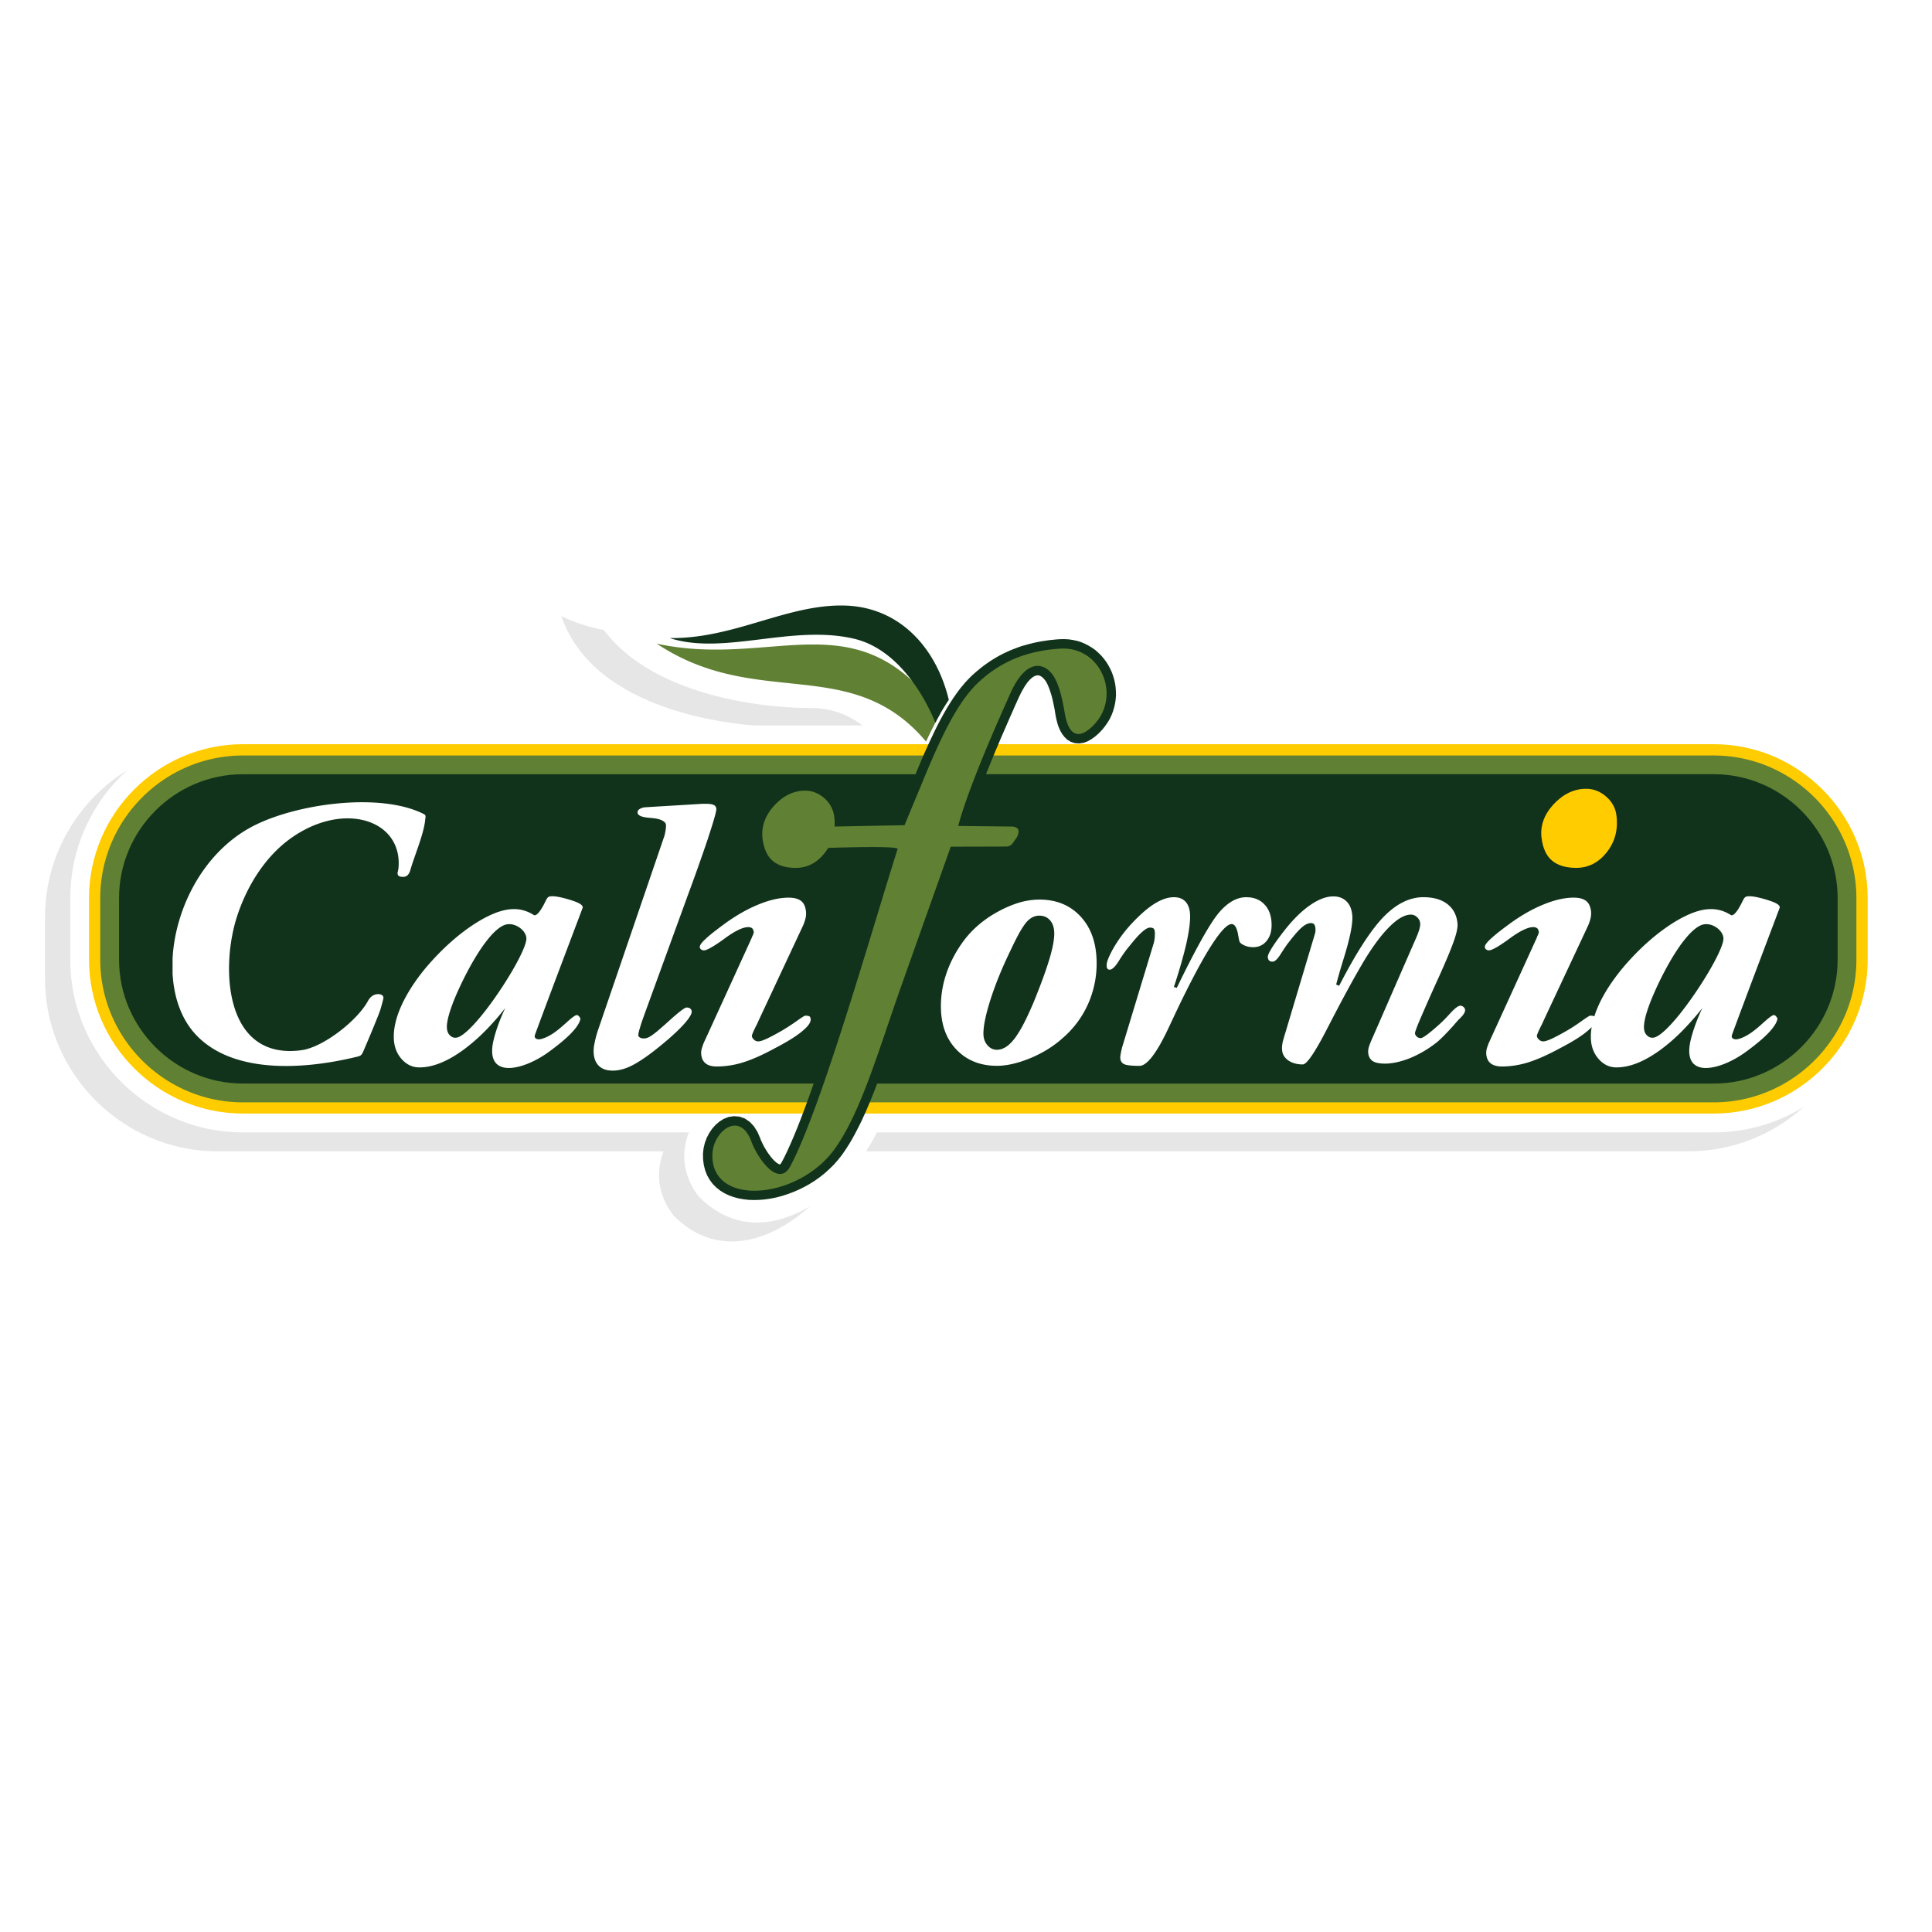 <svg xmlns="http://www.w3.org/2000/svg" width="2500" height="2500" viewBox="0 0 192.756 192.756"><path fill-rule="evenodd" clip-rule="evenodd" fill="#fff" d="M0 0h192.756v192.756H0V0z"/><path d="M21.717 74.271h61.816a8.324 8.324 0 0 0-5.146-1.742c-6.339 0-19.286-1.943-22.385-11.07 0 0 5.961 3.285 13.628.853 5.272-1.676 8.067-2.654 11.233-2.669 5.791-.029 10.232 2.929 12.694 7.934 2.929-2.573 7.407-4.412 11.307-3.678 4.672.883 7.155 6.087 5.087 10.373h58.51c9.476 0 17.224 7.748 17.224 17.225v6.146c0 9.469-7.748 17.225-17.224 17.225H84.964c-3.033 6.222-11.522 12.769-17.795 6.369-1.453-1.92-1.809-4.101-.971-6.369H21.717c-9.476 0-17.224-7.756-17.224-17.225v-6.146c0-9.477 7.748-17.226 17.224-17.226z" fill-rule="evenodd" clip-rule="evenodd" fill="#e6e6e6"/><path d="M24.238 72.381h61.817a8.329 8.329 0 0 0-5.146-1.742c-6.34 0-19.286-1.943-22.385-11.07 0 0 5.961 3.284 13.628.853 5.271-1.676 8.067-2.654 11.233-2.669 5.791-.03 10.232 2.929 12.694 7.934 2.929-2.573 7.407-4.412 11.308-3.678 4.671.882 7.155 6.088 5.086 10.373h58.51c9.477 0 17.225 7.748 17.225 17.225v6.146c0 9.469-7.748 17.225-17.225 17.225H87.485c-3.033 6.221-11.522 12.768-17.795 6.369-1.453-1.921-1.809-4.101-.971-6.369H24.238c-9.476 0-17.224-7.756-17.224-17.225v-6.146c0-9.478 7.748-17.226 17.224-17.226z" fill-rule="evenodd" clip-rule="evenodd" fill="#fff"/><path d="M24.238 74.249h146.745c8.445 0 15.355 6.911 15.355 15.356v6.146c0 8.445-6.91 15.349-15.355 15.349H24.238c-8.445 0-15.356-6.903-15.356-15.349v-6.146c0-8.445 6.91-15.356 15.356-15.356z" fill-rule="evenodd" clip-rule="evenodd" fill="#fc0"/><path d="M24.238 75.377h146.745c7.822 0 14.229 6.406 14.229 14.229v6.146c0 7.822-6.406 14.229-14.229 14.229H24.238c-7.83 0-14.236-6.407-14.236-14.229v-6.146c0-7.823 6.406-14.229 14.236-14.229zM65.523 64.218c11.73 2.535 20.005-4.628 28.302 6.954a39.86 39.86 0 0 0-1.431 2.817c-7.459-8.852-16.824-3.084-26.871-9.771z" fill-rule="evenodd" clip-rule="evenodd" fill="#608033"/><path d="M66.821 63.661c6.436.074 11.67-3.374 17.402-3.247 5.568.126 9.202 4.263 10.44 9.409a22.62 22.62 0 0 0-1.342 2.283c-.489-1.238-3.099-7.222-8.142-8.386-6.206-1.439-12.946 1.691-18.358-.059z" fill-rule="evenodd" clip-rule="evenodd" fill="#11331b"/><path d="M24.238 77.245h67.096l.015-.022.163-.393.163-.386.156-.378.163-.379.163-.378.163-.37.17-.371.164-.363.163-.356.171-.355.163-.349.17-.349.171-.341.17-.334.17-.326.178-.326.178-.318.178-.312.178-.305.186-.296.185-.29.186-.288.192-.274.193-.275.193-.259.2-.26.208-.244.2-.245.215-.229.215-.223.215-.215.245-.223.245-.215.252-.208.245-.2.252-.193.26-.186.252-.177.26-.171.267-.163.26-.156.267-.147.267-.142.274-.133.267-.126.274-.119.274-.111.282-.104.274-.104.282-.097.282-.081.289-.082.282-.074.289-.074.289-.06.29-.06.289-.051.296-.045.297-.045.288-.037.305-.029.297-.03.311-.021.438-.008.445.022.43.066.424.09.4.125.377.163.364.187.349.215.326.229.296.267.282.275.26.303.229.312.215.334.185.349.164.355.133.363.111.379.089.386.053.393.029.394.007.4-.029.4-.06.4-.089.4-.118.4-.148.385-.185.386-.224.371-.251.355-.282.349-.319.334-.377.333-.387.274-.385.215-.408.141-.43.06-.431-.036-.4-.134-.349-.215-.273-.268-.224-.289-.177-.304-.142-.312-.119-.319-.089-.333-.081-.334-.06-.326-.037-.208-.029-.207-.037-.207-.045-.216-.044-.207-.045-.209-.044-.214-.053-.201-.051-.207-.06-.2-.06-.192-.067-.186-.059-.179-.074-.177-.066-.156-.067-.142-.133-.236-.141-.186-.141-.148-.134-.111-.126-.074-.111-.045-.111-.021-.104.007-.134.03-.163.066-.193.127-.222.199-.252.282-.26.378-.274.468-.289.577-.148.327-.155.348-.164.363-.163.379-.171.385-.178.401-.178.407-.178.416-.186.423-.186.43-.185.43-.186.445-.193.444-.185.445-.186.452-.186.452-.178.452-.186.445-.111.289h72.604c6.8 0 12.361 5.561 12.361 12.36v6.146c0 6.792-5.562 12.36-12.361 12.36H87.515l-.089.23-.2.526-.208.519-.207.512-.215.504-.208.497-.223.481-.215.475-.23.46-.23.452-.229.438-.237.43-.245.416-.252.4-.252.386-.267.385-.393.497-.423.482-.452.444-.467.423-.489.386-.512.363-.519.326-.541.297-.542.267-.556.237-.556.207-.556.179-.563.147-.556.111-.557.082-.549.045-.541.015-.534-.015-.519-.06-.504-.089-.489-.133-.475-.171-.445-.216-.422-.259-.394-.312-.348-.355-.304-.407-.252-.445-.193-.489-.133-.52-.074-.548-.015-.586.059-.549.126-.534.185-.504.245-.475.29-.43.341-.386.385-.334.43-.274.49-.192.534-.081.556.044.542.192.49.334.415.444.348.549.267.616.059.155.052.133.067.134.066.141.074.149.074.148.089.147.089.148.089.148.096.148.104.147.104.135.097.133.104.126.104.118.096.104.141.133.119.104.111.074.089.052.066.037.052.015.03.007h.007l.007-.007.029-.022.038-.036.044-.067.059-.097.282-.541.297-.623.311-.689.326-.756.334-.816.341-.867.348-.92.356-.963.356-1.001.237-.668H24.238c-6.799 0-12.36-5.568-12.36-12.36v-6.146c0-6.793 5.561-12.354 12.36-12.354z" fill-rule="evenodd" clip-rule="evenodd" fill="#11331b"/><path d="M71.077 115.164c.074-2.321 2.751-4.412 3.893-1.261.282.771.897 1.832 1.572 2.521.942.965 1.772.912 2.277-.015 3.121-5.776 8.282-24.001 10.736-31.705.067-.318-5.235-.156-6.918-.111a6.172 6.172 0 0 1-.319.459c-.786 1.024-1.757 1.536-2.929 1.536-.994 0-1.765-.238-2.306-.712-.542-.46-.867-1.194-1.001-2.188-.148-1.172.23-2.276 1.134-3.285.919-1.009 1.958-1.521 3.122-1.521.704 0 1.342.261 1.913.757.564.512.89 1.12.979 1.824.044.341.059.675.044 1.001l6.97-.134 1.81-4.359c1.72-4.167 3.396-7.845 5.523-9.854 2.41-2.276 5.153-3.211 8.201-3.403 4.108-.267 6.214 4.879 3.211 7.756-1.757 1.69-2.499.274-2.758-1.319-.187-1.105-.445-2.426-.942-3.39-.868-1.704-2.84-2.246-4.456 1.357-1.587 3.521-4.249 9.609-5.235 13.287l5.375.06c.438.008.646.245.653.438.007.533-.341.838-.512 1.119-.178.297-.415.438-.719.438l-5.539.015-4.871 13.717c-2.299 6.458-4.071 12.806-6.733 16.476-3.663 5.049-12.353 5.768-12.175.496z" fill="#608033"/><path d="M167.979 100.676c1.921-2.507 3.907-5.91 3.968-6.985.044-.867-1.254-1.823-2.262-1.372-.55.245-1.127.809-1.706 1.551v-2.388c1.965-1.009 3.426-1.001 4.687-.2.267.17.66-.349 1.03-1.054.364-.696.326-.808.875-.808.631 0 1.897.393 2.321.563.438.171.74.386.659.608-1.171 3.114-3.573 9.438-4.737 12.619-.179.475.325.52.549.467 1.312-.296 2.477-1.638 3.202-2.18.171-.125.304-.222.423-.222.074 0 .148.052.223.141.082.104.142.2.119.281-.253 1.054-2.032 2.433-3.122 3.233-2.603 1.913-6.495 2.817-5.517-1.209.215-.882.586-1.942 1.149-3.144a27.31 27.31 0 0 1-1.861 2.128v-2.029zm-3.291-.78c-.423 1.076-.645 1.898-.668 2.492-.014.385.074.682.268.882s.452.334.801.23c.675-.208 1.772-1.365 2.892-2.825v2.031a18.396 18.396 0 0 1-2.239 1.979c-1.638 1.209-3.121 1.81-4.463 1.81-.705 0-1.306-.289-1.795-.853-.497-.571-.749-1.275-.764-2.113a5.56 5.56 0 0 1 .082-1.053 5.47 5.47 0 0 1-.453.415c-.601.504-1.505 1.067-2.721 1.697-1.217.661-2.27 1.128-3.174 1.409a8.902 8.902 0 0 1-2.588.407c-.475 0-.845-.096-1.112-.288-.267-.2-.422-.497-.467-.904a1.73 1.73 0 0 1 .022-.475c.037-.163.118-.423.26-.75l4.692-10.283c.03-.052.067-.142.104-.261.119-.222.17-.377.163-.489-.037-.155-.089-.274-.163-.341-.082-.066-.2-.111-.379-.118-.548 0-1.349.386-2.401 1.164-1.054.771-1.735 1.157-2.039 1.157a.403.403 0 0 1-.268-.09.304.304 0 0 1-.134-.229c-.021-.178.179-.46.594-.838.415-.386 1.098-.927 2.047-1.616 1.119-.794 2.217-1.409 3.3-1.839 1.075-.431 2.054-.646 2.921-.646.549 0 .957.111 1.238.326.274.208.438.564.496 1.046.016.192.008.393-.036.623a4.407 4.407 0 0 1-.268.815l-4.426 9.446a5.72 5.72 0 0 1-.26.549c-.29.578-.423.911-.416.993.016.134.082.252.216.371a.581.581 0 0 0 .415.171c.192 0 .468-.09.845-.261.379-.177.875-.438 1.476-.785.52-.297 1.023-.631 1.521-.986s.778-.534.859-.534c.193 0 .327.022.401.067.134-.423.311-.86.526-1.32.607-1.268 1.483-2.559 2.603-3.855 1.543-1.758 3.144-3.151 4.798-4.189.341-.207.674-.4.985-.556v2.388c-1.364 1.752-2.668 4.45-3.291 6.029zm-38.008-4.018v-.935c.06-.111.134-.237.223-.385.289-.452.696-1.031 1.253-1.735.853-1.09 1.698-1.921 2.543-2.507.838-.585 1.616-.882 2.328-.882.542 0 .979.163 1.313.497.333.318.525.793.578 1.401.066.838-.23 2.276-.868 4.33a59.436 59.436 0 0 0-.741 2.565l.297.126c1.676-3.255 3.144-5.538 4.426-6.866 1.275-1.312 2.604-1.973 3.967-1.973 1.023 0 1.825.23 2.418.697.6.468.934 1.127 1.001 1.965.029.394-.111 1.023-.431 1.891-.311.867-.92 2.3-1.831 4.286a203.22 203.22 0 0 0-1.616 3.678c-.253.623-.371.972-.371 1.053a.542.542 0 0 0 .186.341.56.56 0 0 0 .386.148c.11 0 .319-.11.63-.341.312-.229.727-.578 1.238-1.038.296-.26.668-.638 1.112-1.127.445-.482.771-.727.986-.727.111 0 .215.044.312.133a.414.414 0 0 1 .155.297c.008.186-.126.438-.415.727a2.34 2.34 0 0 1-.208.208c-.155.163-.37.416-.652.741-.801.875-1.357 1.417-1.668 1.639a11.106 11.106 0 0 1-2.588 1.498c-.912.355-1.735.534-2.469.534-.563 0-.964-.089-1.231-.26-.26-.186-.408-.46-.438-.845a1.492 1.492 0 0 1 .074-.572c.06-.207.186-.526.378-.948l4.286-9.816a7.62 7.62 0 0 0 .355-.921c.075-.267.111-.474.097-.615a.925.925 0 0 0-.304-.622.873.873 0 0 0-.615-.268c-.646 0-1.395.438-2.247 1.312-.853.876-1.772 2.143-2.743 3.818-.964 1.653-2.062 3.7-3.314 6.133-1.254 2.454-2.092 3.685-2.492 3.685-.578 0-1.06-.133-1.445-.4-.386-.273-.594-.622-.623-1.06a2.3 2.3 0 0 1 .029-.579c.03-.223.104-.467.193-.764l3.04-10.173c.044-.126.06-.223.066-.305a1.728 1.728 0 0 0 0-.288c-.015-.187-.059-.319-.125-.408a.397.397 0 0 0-.305-.126c-.282 0-.578.134-.897.407-.326.268-.771.779-1.349 1.527-.216.275-.453.631-.728 1.061-.348.564-.63.853-.859.853a.552.552 0 0 1-.297-.065zm0-2.522c.134-.325.193-.704.186-1.126a3.57 3.57 0 0 0-.186-1.135v2.261zm0-2.26v2.261a2.24 2.24 0 0 1-.304.513c-.341.415-.786.63-1.343.63-.34 0-.66-.067-.934-.2-.274-.134-.423-.274-.452-.423s-.074-.349-.119-.601c-.118-.719-.341-1.082-.646-1.082-.43 0-1.089.689-1.986 2.075-.891 1.379-1.994 3.441-3.322 6.191-.237.497-.556 1.18-.964 2.047-1.194 2.558-2.18 3.833-2.921 3.833-.801 0-1.312-.059-1.55-.178-.237-.126-.364-.334-.371-.645 0-.097.022-.274.074-.534s.118-.534.215-.831l3.04-10.017c.045-.142.075-.319.104-.52.021-.207.021-.393.021-.571-.008-.185-.044-.311-.118-.393-.074-.074-.201-.104-.371-.104-.386 0-1.023.557-1.92 1.683l-.216.261c-.333.407-.675.896-1.03 1.476-.341.518-.623.778-.859.778-.097 0-.172-.037-.224-.111s-.074-.186-.074-.326c-.007-.319.208-.867.646-1.653a13.59 13.59 0 0 1 1.632-2.27c.89-.979 1.689-1.698 2.409-2.165.727-.467 1.395-.705 2.024-.705.512 0 .905.156 1.187.475.274.312.415.771.431 1.38.007.689-.12 1.639-.394 2.848-.281 1.201-.689 2.624-1.224 4.255l.289.082c1.891-3.899 3.277-6.377 4.159-7.444.883-1.06 1.811-1.595 2.76-1.595.77 0 1.379.238 1.83.728.232.236.402.526.521.852zm0 3.847c-.133.252-.2.438-.193.55.016.154.061.267.135.341.022.015.036.029.059.044v-.935h-.001zm-25.033 11.041v-2.988c.445-.711.927-1.705 1.468-2.974.697-1.712 1.224-3.137 1.565-4.271.348-1.142.511-2.024.504-2.654-.008-.534-.148-.964-.415-1.268-.268-.319-.631-.475-1.09-.475-.452 0-.867.207-1.246.622-.208.237-.475.631-.786 1.194v-3.107a7.337 7.337 0 0 1 2.054-.311c1.675 0 3.04.548 4.084 1.661 1.046 1.112 1.58 2.595 1.624 4.463a9.935 9.935 0 0 1-.837 4.257 9.699 9.699 0 0 1-2.596 3.477c-.896.801-1.957 1.453-3.188 1.966-.392.156-.77.297-1.141.408zm0-15.92v3.107c-.237.438-.512.979-.808 1.616-.86 1.765-1.527 3.41-2.017 4.938-.482 1.52-.719 2.669-.705 3.44.007.438.133.808.393 1.112.259.304.578.46.949.46.593 0 1.164-.356 1.713-1.054.155-.192.311-.422.474-.689v2.988c-.786.237-1.513.355-2.18.355-1.639 0-2.973-.525-4.004-1.579-1.023-1.046-1.549-2.432-1.586-4.167-.022-1.149.148-2.283.526-3.41s.934-2.202 1.683-3.233c.89-1.216 2.054-2.217 3.515-3.011a11.161 11.161 0 0 1 2.047-.873zm-31.001 16.18v-3.137l4.293-9.401c.022-.052.059-.142.104-.261.119-.222.171-.377.156-.489-.029-.155-.081-.274-.163-.341-.074-.066-.2-.111-.371-.118-.549 0-1.35.386-2.402 1.164-.712.52-1.253.86-1.617 1.03v-1.238c.416-.363 1.023-.83 1.817-1.408 1.12-.794 2.217-1.409 3.3-1.839 1.067-.431 2.046-.646 2.921-.646.549 0 .957.111 1.238.326.275.208.438.564.49 1.046a2 2 0 0 1-.03.623 4.066 4.066 0 0 1-.274.815l-4.419 9.446a5.668 5.668 0 0 1-.259.549c-.29.578-.423.911-.416.993.015.134.082.252.215.371a.582.582 0 0 0 .416.171c.185 0 .467-.09.837-.261.386-.177.875-.438 1.483-.785a20.878 20.878 0 0 0 1.521-.986c.496-.355.778-.534.86-.534.193 0 .326.022.408.067.074.052.111.133.126.26.037.326-.245.733-.853 1.23-.601.504-1.513 1.067-2.729 1.697-1.208.661-2.262 1.128-3.174 1.409a8.815 8.815 0 0 1-2.58.407c-.363.002-.66-.049-.898-.16zm0-22.622v-3.419c.252.007.438.053.564.111.163.074.244.207.259.4.007.229-.245 1.142-.771 2.729l-.052.179zm0-3.419v3.419a206.726 206.726 0 0 1-2.017 5.687l-4.167 11.441c-.267.733-.475 1.305-.593 1.728-.134.415-.186.682-.186.793.007.111.06.186.163.244.089.06.23.09.408.09.163 0 .348-.053.548-.163.201-.111.467-.305.808-.586.401-.341.89-.771 1.483-1.312.786-.683 1.246-1.023 1.395-1.023.155 0 .281.029.37.097a.456.456 0 0 1 .156.289c.015.297-.327.809-1.023 1.542-.705.727-1.654 1.558-2.847 2.484-.868.66-1.616 1.149-2.239 1.445-.63.297-1.224.438-1.765.438-.593 0-1.045-.148-1.372-.459-.326-.304-.511-.756-.541-1.342a3.746 3.746 0 0 1 .096-.957c.074-.393.186-.823.341-1.283l6.622-19.374c.051-.171.088-.356.118-.556.037-.216.052-.394.037-.542-.007-.148-.096-.274-.282-.386-.178-.118-.43-.2-.727-.252-.17-.029-.423-.052-.749-.082-.705-.066-1.06-.236-1.075-.519-.007-.134.052-.245.193-.333.134-.098.312-.157.534-.187l5.769-.349h.333c.076 0 .143 0 .209.008zm0 13.25a3.096 3.096 0 0 0-.229.208c-.423.378-.616.66-.601.838.015.097.059.17.141.229.082.066.171.09.267.09s.237-.037.422-.127v-1.238zm0 9.654l-.408.882a5.223 5.223 0 0 0-.252.75c-.037.17-.037.333-.022.475.045.407.2.704.467.904a.895.895 0 0 0 .215.126v-3.137zm-22.095-.4v-2.031c1.92-2.507 3.9-5.91 3.967-6.985.044-.867-1.253-1.823-2.262-1.372-.548.245-1.134.809-1.705 1.551v-2.388c1.965-1.009 3.425-1.001 4.686-.2.267.17.66-.349 1.031-1.054.363-.696.326-.808.875-.808.631 0 1.898.393 2.321.563.438.171.741.386.66.608-1.171 3.114-3.574 9.438-4.738 12.619-.178.475.326.52.541.467 1.32-.296 2.484-1.638 3.203-2.18.178-.125.312-.222.43-.222.074 0 .141.052.223.141.082.104.141.2.119.281-.252 1.054-2.032 2.433-3.122 3.233-2.603 1.913-6.503 2.817-5.524-1.209.215-.882.586-1.942 1.149-3.144a25.778 25.778 0 0 1-1.854 2.13zm0-11.226v2.388c-1.364 1.75-2.669 4.448-3.3 6.027-.415 1.076-.645 1.898-.667 2.492-.008.385.082.682.274.882.185.2.452.334.801.23.675-.208 1.772-1.365 2.892-2.825v2.031a18.47 18.47 0 0 1-2.239 1.979c-1.639 1.209-3.122 1.81-4.464 1.81-.348 0-.674-.066-.979-.215v-7.489a19.419 19.419 0 0 1 1.898-2.565c1.542-1.758 3.144-3.151 4.797-4.189.342-.207.668-.4.987-.556zm-7.682-4.478v-6.347c.497.155.964.333 1.387.549.289.147.192.251.156.667-.156 1.431-1.097 3.588-1.476 4.952l-.067.179zm0-6.347v6.347a.932.932 0 0 1-.23.341.69.69 0 0 1-.475.141c-.208-.007-.333-.052-.415-.119-.067-.066-.096-.192-.074-.362 0 0 .074-.192.097-.594.252-4.753-5.739-6.532-10.981-2.61-2.395 1.795-4.167 4.62-5.146 7.645-1.646 5.079-1.276 14.378 6.443 13.333 2.166-.298 5.561-2.952 6.622-4.909.363-.66.845-.689 1.083-.682a.597.597 0 0 1 .349.118c.082.074.126.163.111.267-.007.111-.104.46-.274 1.068-.126.459-1.12 2.832-1.646 4.055-.29.683-.29.638-1.053.816-5.375 1.26-12.256 1.564-15.83-2.38-1.379-1.527-2.106-3.655-2.232-5.999v-1.505c.26-4.887 2.929-10.307 7.578-12.961 3.809-2.181 11.357-3.456 16.073-2.01zm0 18.136c-.259.431-.497.86-.705 1.29-.608 1.275-.897 2.418-.875 3.448.015.838.267 1.542.764 2.113.245.281.519.496.815.638v-7.489z" fill="#fff"/><path d="M153.803 83.622c-.155-1.209.237-2.328 1.187-3.366.956-1.031 2.046-1.558 3.263-1.558.733 0 1.4.26 1.994.778.594.52.934 1.143 1.022 1.861.187 1.409-.133 2.633-.948 3.678-.823 1.045-1.839 1.572-3.062 1.572-1.038 0-1.846-.245-2.417-.728-.565-.473-.906-1.221-1.039-2.237z" fill="#fc0"/></svg>
